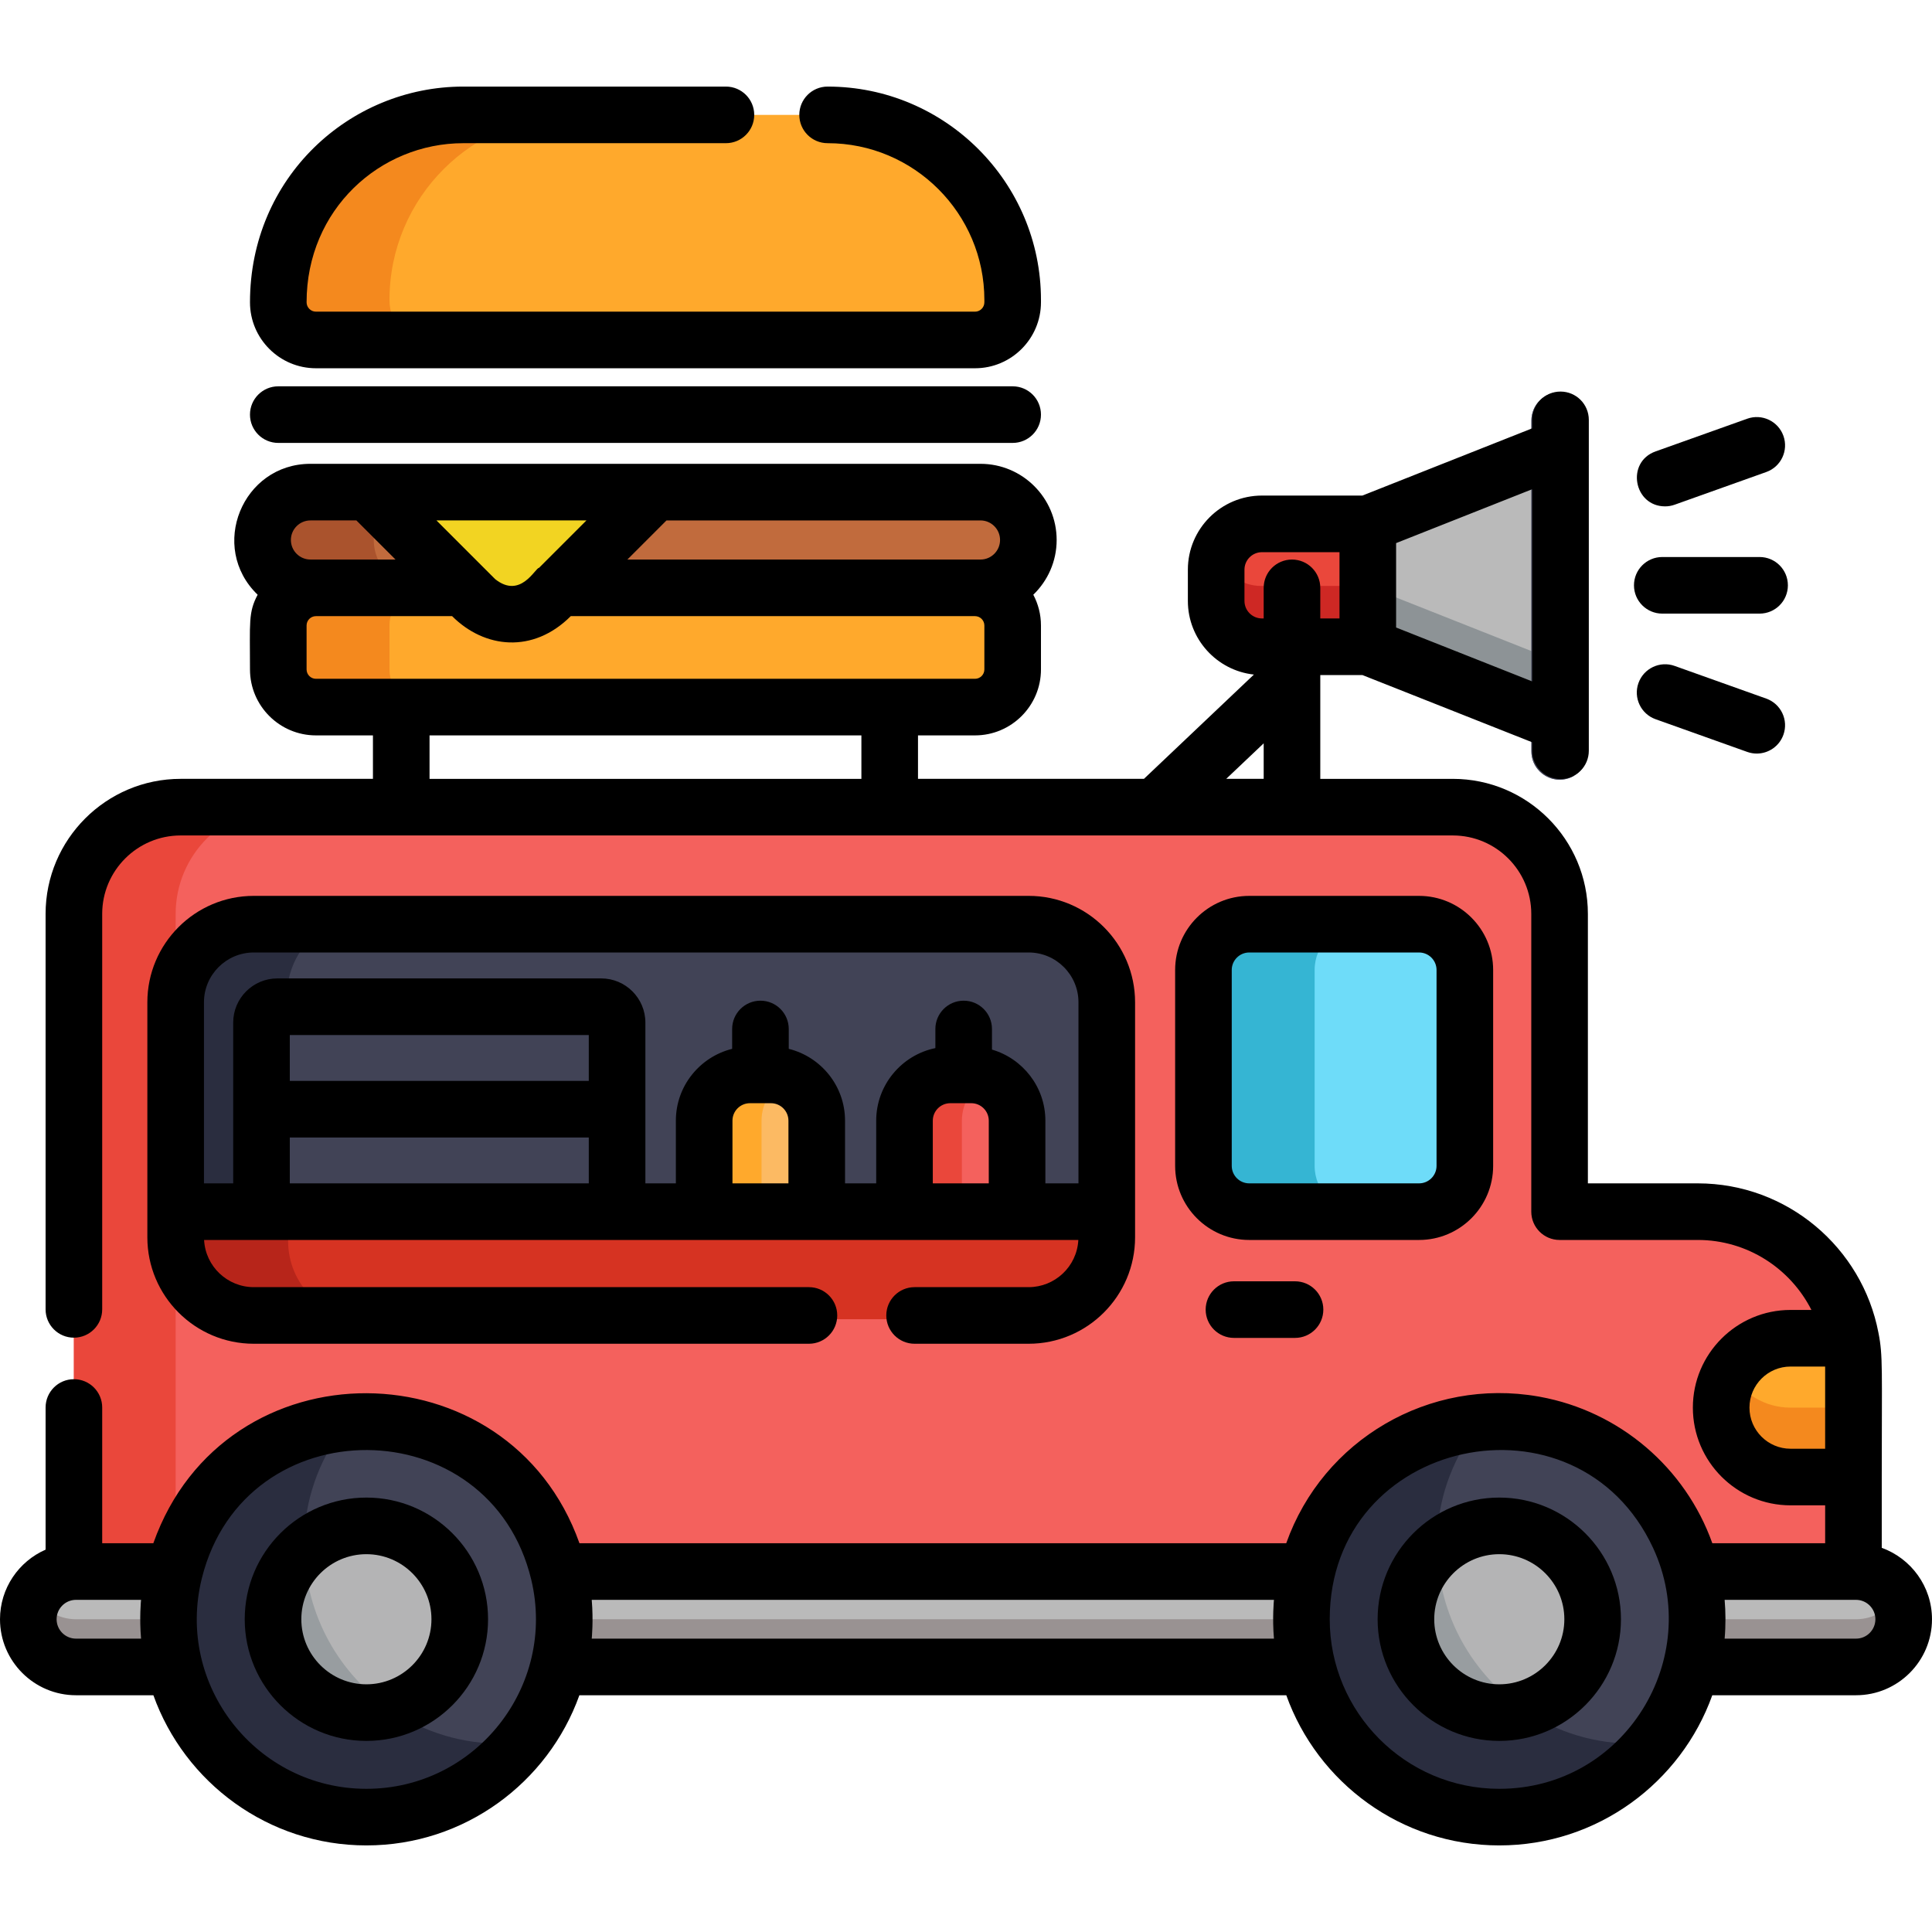 <?xml version="1.0" encoding="iso-8859-1"?>
<!-- Generator: Adobe Illustrator 19.0.0, SVG Export Plug-In . SVG Version: 6.00 Build 0)  -->
<svg version="1.1" id="Layer_1" xmlns="http://www.w3.org/2000/svg" xmlns:xlink="http://www.w3.org/1999/xlink" x="0px" y="0px"
	 viewBox="0 0 512.002 512.002" style="enable-background:new 0 0 512.002 512.002;" xml:space="preserve">
<path style="fill:#C16B3D;" d="M259.843,130.419c-6.011,0-168.113,0-177.569,0c-7.004,0-12.684,5.678-12.684,12.682
	c0,7.006,5.68,12.685,12.684,12.685c17.656,0,159.668,0,177.569,0c7.004,0,12.682-5.679,12.682-12.685
	C272.524,136.097,266.847,130.419,259.843,130.419z"/>
<polygon style="fill:#BABABA;" points="362.273,139.007 361.53,139.007 361.53,171.566 362.273,171.566 413.339,191.789 
	413.339,118.783 "/>
<polygon style="fill:#8D9396;" points="361.53,155.287 361.53,171.566 362.273,171.566 413.339,191.789 413.339,175.51 
	362.273,155.287 "/>
<path style="fill:#EA473B;" d="M334.227,139.007c-6.702,0-12.134,5.433-12.134,12.135v8.289c0,6.702,5.432,12.134,12.134,12.134
	h28.047v-32.559H334.227z"/>
<path style="fill:#CE2824;" d="M322.778,147.147c-0.437,1.253-0.686,2.593-0.686,3.995v8.289c0,6.702,5.432,12.134,12.134,12.134
	h28.047v-16.279h-28.047C328.926,155.287,324.432,151.883,322.778,147.147z"/>
<path style="fill:#5F6172;" d="M413.339,206.626c-4.142,0-7.5-3.358-7.5-7.5v-87.679c0-4.142,3.358-7.5,7.5-7.5
	c4.142,0,7.5,3.358,7.5,7.5v87.679C420.839,203.267,417.481,206.626,413.339,206.626z"/>
<path style="fill:#414356;" d="M413.339,199.125v-87.679c0-2.774,1.51-5.191,3.75-6.488c-1.104-0.64-2.382-1.012-3.75-1.012
	c-4.142,0-7.5,3.358-7.5,7.5v87.679c0,5.762,6.255,9.382,11.25,6.488C414.85,204.318,413.339,201.9,413.339,199.125z"/>
<path style="fill:#F4615D;" d="M449.923,321.105h-36.616v-78.907c0-15.624-12.666-28.292-28.292-28.292H47.874
	c-15.625,0-28.292,12.667-28.292,28.292c0,4.809,0,175.533,0,177.278c2.821,0,323.746,0,326.85,0c0,0.004,0,0.008-0.002,0.012
	c0.001-0.004,0.002-0.008,0.003-0.012h101.79c5.016,0,39.772,0,42.927,0c0.051-1.509,0.035,3.664,0.035-57.108
	C491.186,339.578,472.712,321.105,449.923,321.105z"/>
<g>
	<path style="fill:#EA473B;" d="M46.552,242.197c0-15.624,12.666-28.292,28.292-28.292h-26.97
		c-15.625,0-28.292,12.667-28.292,28.292c0,4.809,0,175.533,0,177.278c14.101,0,12.824,0,26.97,0
		C46.552,417.732,46.552,247.022,46.552,242.197z"/>
	<polygon style="fill:#EA473B;" points="346.431,419.489 346.434,419.477 346.433,419.477 	"/>
</g>
<path style="fill:#BABABA;" d="M491.859,416.477c-4.509,0-38.981,0-43.636,0c-6.78,0-421.358,0-428.082,0
	c-6.98,0-12.641,5.659-12.641,12.641c0,6.98,5.66,12.642,12.641,12.642c18.523,0,445.28,0,471.718,0
	c6.982,0,12.641-5.661,12.641-12.642C504.5,422.136,498.842,416.477,491.859,416.477z"/>
<path style="fill:#999292;" d="M491.859,429.118c-4.339,0-467.387,0-471.718,0c-4.676,0-8.749-2.546-10.936-6.321
	c-4.873,8.41,1.215,18.962,10.936,18.962c18.523,0,445.28,0,471.718,0c9.724,0,15.808-10.552,10.935-18.962
	C500.609,426.572,496.536,429.118,491.859,429.118z"/>
<path style="fill:#6EDCF9;" d="M388.201,308.969v-51.914c0-6.702-5.434-12.136-12.135-12.136h-45.003
	c-6.703,0-12.137,5.434-12.137,12.136v51.914c0,6.702,5.434,12.136,12.137,12.136h45.003
	C382.767,321.105,388.201,315.671,388.201,308.969z"/>
<path style="fill:#35B5D3;" d="M348.393,308.969v-51.914c0-6.702,5.434-12.136,12.137-12.136h-29.467
	c-6.703,0-12.137,5.434-12.137,12.136v51.914c0,6.702,5.434,12.136,12.137,12.136h29.467
	C353.827,321.105,348.393,315.671,348.393,308.969z"/>
<path style="fill:#FFA92C;" d="M456.128,373.041c0,10.156,8.232,18.39,18.389,18.39h16.668c0-31.919,0.215-31.781-0.73-36.78
	h-15.938C464.36,354.651,456.128,362.885,456.128,373.041z"/>
<path style="fill:#F4891E;" d="M458.608,363.846c-1.568,2.707-2.48,5.841-2.48,9.195c0,10.156,8.232,18.39,18.389,18.39h16.668
	v-18.39h-16.668C467.714,373.041,461.789,369.338,458.608,363.846z"/>
<path style="fill:#414356;" d="M293.309,327.904c0,11.435-9.27,20.704-20.705,20.704H67.255c-11.434,0-20.703-9.27-20.703-20.704
	v-62.279c0-11.435,9.27-20.706,20.703-20.706h205.348c11.436,0,20.705,9.271,20.705,20.706L293.309,327.904L293.309,327.904z"/>
<path style="fill:#2A2D3F;" d="M76.018,329.461v-65.392c0-8.281,4.63-15.479,11.441-19.15H67.255
	c-11.434,0-20.703,9.271-20.703,20.706v62.279c0,11.435,9.27,20.704,20.703,20.704H87.46
	C80.649,344.938,76.018,337.74,76.018,329.461z"/>
<g>
	<path style="fill:#FFA92C;" d="M258.388,155.786H148.153l-2.984,2.985c-5.318,5.318-13.941,5.318-19.26,0l-2.986-2.985H83.728
		c-5.51,0-9.98,4.468-9.98,9.98v11.644c0,5.512,4.471,9.98,9.98,9.98h174.659c5.512,0,9.98-4.469,9.98-9.98v-11.644
		C268.368,160.254,263.899,155.786,258.388,155.786z"/>
	<path style="fill:#FFA92C;" d="M219.324,30.444h-96.533c-27.087,0-49.044,21.955-49.044,49.042v0.626
		c0,5.512,4.471,9.981,9.98,9.981h174.659c5.14,0,9.98-3.889,9.98-10.606C268.368,52.4,246.411,30.444,219.324,30.444z"/>
</g>
<path style="fill:#AA532D;" d="M99.058,143.101c0-7.004,5.68-12.682,12.684-12.682c-28.353,0-18.592,0-29.47,0
	c-7.004,0-12.684,5.678-12.684,12.682c0,7.006,5.68,12.685,12.684,12.685c11.331,0,18.328,0,29.47,0
	C104.738,155.786,99.058,150.107,99.058,143.101z"/>
<g>
	<path style="fill:#F4891E;" d="M103.217,177.409v-11.644c0-5.512,4.471-9.98,9.98-9.98h-29.47c-5.51,0-9.98,4.468-9.98,9.98v11.644
		c0,5.512,4.471,9.98,9.98,9.98h29.47C107.687,187.39,103.217,182.921,103.217,177.409z"/>
	<path style="fill:#F4891E;" d="M103.217,79.486c0-27.087,21.957-49.042,49.044-49.042h-29.47
		c-27.087,0-49.044,21.955-49.044,49.042v0.626c0,5.512,4.471,9.981,9.98,9.981h29.47C108.096,90.093,103.217,86.241,103.217,79.486
		z"/>
</g>
<path style="fill:#FCBA63;" d="M204.308,284.859h-5.563c-6.701,0-12.135,5.433-12.135,12.135v25.111h29.833v-25.11
	C216.443,290.291,211.01,284.859,204.308,284.859z"/>
<path style="fill:#F4615D;" d="M257.401,284.859h-5.562c-6.701,0-12.135,5.433-12.135,12.135v25.111h29.833v-25.11
	C269.536,290.291,264.102,284.859,257.401,284.859z"/>
<path style="fill:#FFA92C;" d="M209.13,285.86c-1.479-0.641-3.107-1.001-4.822-1.001h-5.563c-6.701,0-12.135,5.433-12.135,12.135
	v25.111h15.206v-25.11C201.817,292.006,204.829,287.725,209.13,285.86z"/>
<path style="fill:#EA473B;" d="M262.223,285.86c-1.478-0.641-3.107-1.001-4.822-1.001h-5.562c-6.701,0-12.135,5.433-12.135,12.135
	v25.111h15.206v-25.11C254.91,292.006,257.922,287.725,262.223,285.86z"/>
<path style="fill:#D63322;" d="M46.552,322.105v6.8c0,11.435,9.27,20.704,20.703,20.704h205.348c11.436,0,20.705-9.27,20.705-20.704
	v-6.8H46.552z"/>
<path style="fill:#B7251A;" d="M76.354,328.904v-6.8H46.552v6.8c0,11.435,9.27,20.704,20.703,20.704h29.804
	C85.625,349.609,76.354,340.339,76.354,328.904z"/>
<g>
	<circle style="fill:#2A2D3F;" cx="397.328" cy="429.119" r="52.441"/>
	<circle style="fill:#2A2D3F;" cx="97.092" cy="429.119" r="52.441"/>
</g>
<g>
	<path style="fill:#414356;" d="M92.135,376.918c-28.701,35.884-0.313,89.26,45.925,84.921
		C166.708,426.021,138.48,372.571,92.135,376.918z"/>
	<path style="fill:#414356;" d="M397.33,376.678c-1.674,0-3.328,0.087-4.962,0.24c-28.619,35.782-0.467,89.274,45.925,84.921
		C465.576,427.726,441.36,376.678,397.33,376.678z"/>
</g>
<circle style="fill:#989DA0;" cx="97.102" cy="429.119" r="24.742"/>
<path style="fill:#B4B4B5;" d="M80.684,410.609c0.32,17.618,9.317,33.115,22.911,42.385c10.511-2.855,18.244-12.46,18.244-23.875
	C121.84,407.737,96.535,396.541,80.684,410.609z"/>
<circle style="fill:#989DA0;" cx="397.328" cy="429.119" r="24.741"/>
<path style="fill:#B4B4B5;" d="M380.916,410.609c0.32,17.618,9.316,33.115,22.91,42.384c10.512-2.855,18.243-12.46,18.243-23.874
	C422.07,407.708,396.739,396.565,380.916,410.609z"/>
<path style="fill:#F2D422;" d="M125.908,158.772c5.318,5.318,13.941,5.318,19.26,0l28.353-28.353H97.556L125.908,158.772z"/>
<path d="M97.098,396.874c-17.778,0-32.243,14.464-32.243,32.243c0,17.779,14.464,32.244,32.243,32.244s32.243-14.464,32.243-32.244
	C129.341,411.339,114.876,396.874,97.098,396.874z M97.098,446.361c-9.508,0-17.242-7.735-17.242-17.243
	c0-9.507,7.734-17.242,17.242-17.242s17.242,7.735,17.242,17.242C114.34,438.625,106.606,446.361,97.098,446.361z"/>
<path d="M397.328,396.874c-17.777,0-32.241,14.464-32.241,32.243c0,17.779,14.463,32.244,32.241,32.244
	c17.778,0,32.243-14.464,32.243-32.244C429.571,411.339,415.107,396.874,397.328,396.874z M397.328,446.361
	c-9.506,0-17.24-7.735-17.24-17.243c0-9.507,7.734-17.242,17.24-17.242c9.508,0,17.242,7.735,17.242,17.242
	C414.571,438.625,406.836,446.361,397.328,446.361z"/>
<path d="M498.686,410.193v-18.761c0-28.529,0.355-32.076-0.882-38.26c-4.314-22.504-24.137-39.567-47.881-39.567h-29.116v-71.406
	c0-19.735-16.056-35.792-35.792-35.792h-35.124v-27.512h11.16l45.003,17.822v2.239c0,4.142,3.357,7.5,7.5,7.5s7.5-3.358,7.5-7.5
	v-7.336c0-10.911,0-69.145,0-80.35c0-4.142-3.357-7.5-7.5-7.5s-7.5,3.358-7.5,7.5v2.239l-45.003,17.822h-26.618
	c-10.826,0-19.635,8.808-19.635,19.635v8.29c0,10.105,7.676,18.447,17.501,19.514l-29.138,27.633H243.28v-11.516h15.107
	c9.639,0,17.48-7.842,17.48-17.48v-11.644c0-2.944-0.739-5.717-2.03-8.154c3.806-3.673,6.187-8.815,6.187-14.51
	c0-11.128-9.054-20.182-20.182-20.182H173.52H97.557H82.273c-18.053,0-27.066,22.082-13.995,34.694
	c-2.493,4.705-2.03,7.294-2.03,19.796c0,9.639,7.842,17.48,17.48,17.48h15.105v11.516H47.874c-19.735,0-35.792,16.056-35.792,35.792
	V347c0,4.142,3.357,7.5,7.5,7.5s7.5-3.358,7.5-7.5V242.197c0-11.464,9.327-20.791,20.791-20.791h337.142
	c11.464,0,20.791,9.327,20.791,20.791v78.907c0,4.142,3.357,7.5,7.5,7.5h36.616c13.144,0,24.549,7.555,30.125,18.546h-5.53
	c-14.275,0-25.89,11.614-25.89,25.89s11.613,25.891,25.89,25.891h9.168v10.045h-29.9c-7.136-20.012-24.547-34.952-45.669-38.807
	c-0.145-0.027-0.289-0.052-0.434-0.078c-28.87-5.051-57.064,11.392-66.818,38.885H153.563c-18.667-52.613-94-53.4-112.928,0H27.083
	v-35.974c0-4.142-3.357-7.5-7.5-7.5s-7.5,3.358-7.5,7.5v37.669C4.979,413.787,0,420.878,0,429.117
	c0,11.106,9.035,20.142,20.141,20.142h20.509c8.293,23.17,30.461,39.798,56.447,39.798s48.154-16.626,56.447-39.798h187.339
	c8.293,23.17,30.46,39.798,56.445,39.798c25.986,0,48.156-16.626,56.449-39.798h38.083c11.105,0,20.141-9.036,20.141-20.142
	C512,420.411,506.436,412.999,498.686,410.193z M406.055,180.583l-36.071-14.285V143.93l36.071-14.285V180.583z M329.799,159.259
	v-8.29c0-2.556,2.079-4.635,4.635-4.635h20.549v17.561h-5.092v-8.108c0-4.142-3.357-7.5-7.5-7.5c-4.143,0-7.5,3.358-7.5,7.5v8.108
	h-0.457C331.879,163.895,329.799,161.815,329.799,159.259z M334.892,196.989v9.416h-9.929L334.892,196.989z M265.025,143.101
	c0,2.859-2.324,5.185-5.182,5.185h-1.455h-92.127l10.366-10.366h83.215C262.7,137.919,265.025,140.244,265.025,143.101z
	 M155.414,137.919l-12.563,12.563l0,0c-1,0-4.885,8.387-11.638,2.984l0,0l-15.548-15.547H155.414z M82.273,137.919h12.176
	c6.36,6.36,4.008,4.008,10.366,10.366c-13.177,0-9.275,0-22.542,0c-2.858,0-5.184-2.326-5.184-5.185
	C77.09,140.244,79.415,137.919,82.273,137.919z M81.248,177.409v-11.644c0-1.367,1.112-2.479,2.48-2.479h36.088
	c8.58,8.58,21.456,9.988,31.445,0h107.127c1.368,0,2.48,1.112,2.48,2.479v11.644c0,1.368-1.112,2.48-2.48,2.48H83.729
	C82.36,179.89,81.248,178.777,81.248,177.409z M113.834,194.89h114.445v11.516H113.834V194.89z M474.517,383.931
	c-6.004,0-10.889-4.885-10.889-10.89c0-6.005,4.885-10.89,10.889-10.89h9.162c0.007,1.096,0.005-4.936,0.005,21.779h-9.167V383.931z
	 M37.381,434.259H20.141c-2.835,0-5.141-2.307-5.141-5.142c0-2.834,2.306-5.141,5.141-5.141h17.239
	C37.373,424.066,36.905,428.742,37.381,434.259z M97.098,474.057c-29.074,0-50.72-27.442-43.583-55.892
	c11.384-45.469,76.398-45.069,87.284,0.514C147.506,446.875,126.081,474.057,97.098,474.057z M337.612,434.259H156.815
	c0.004-0.046,0.477-4.734,0.001-10.282h180.797C337.605,424.061,337.139,428.734,337.612,434.259z M397.328,474.057
	c-24.951,0-44.937-20.369-44.937-44.939c0-48.213,65.573-62.166,85.695-18.9C451.619,439.327,430.641,474.057,397.328,474.057z
	 M491.86,434.259h-34.813c0.307-3.559,0.275-7.09,0-10.282h34.104h0.709c2.835,0,5.141,2.306,5.141,5.141
	C497,431.952,494.695,434.259,491.86,434.259z"/>
<path d="M395.701,308.969v-51.914c0-10.827-8.809-19.636-19.635-19.636h-45.003c-10.828,0-19.637,8.809-19.637,19.636v51.914
	c0,10.827,8.809,19.636,19.637,19.636h45.003C386.893,328.605,395.701,319.796,395.701,308.969z M326.426,308.969v-51.914
	c0-2.556,2.08-4.636,4.637-4.636h45.003c2.556,0,4.635,2.08,4.635,4.636v51.914c0,2.556-2.079,4.636-4.635,4.636h-45.003
	C328.506,313.605,326.426,311.525,326.426,308.969z"/>
<path d="M327.016,339.56c-4.143,0-7.5,3.358-7.5,7.5c0,4.142,3.357,7.5,7.5,7.5h16.182c4.143,0,7.5-3.358,7.5-7.5
	c0-4.142-3.357-7.5-7.5-7.5H327.016z"/>
<path d="M272.603,341.109h-30.226c-4.143,0-7.5,3.358-7.5,7.5c0,4.142,3.357,7.5,7.5,7.5h30.226
	c15.553,0,28.206-12.652,28.206-28.205v-6.8v-55.48c0-15.553-12.652-28.207-28.206-28.207H67.255
	c-15.551,0-28.204,12.653-28.204,28.207v55.48v6.8c0,15.552,12.652,28.205,28.204,28.205h147.122c4.143,0,7.5-3.358,7.5-7.5
	c0-4.142-3.357-7.5-7.5-7.5H67.255c-6.958,0-12.793-5.457-13.168-12.504c23.895,0,84.73,0,109.445,0h23.078h29.833
	c7.424,0,61.984,0,69.329,0C285.396,335.703,279.505,341.109,272.603,341.109z M67.255,252.418h205.348
	c7.281,0,13.205,5.924,13.205,13.206v47.98h-8.771v-16.61c0-8.923-5.988-16.46-14.152-18.841v-5.459c0-4.142-3.357-7.5-7.5-7.5
	s-7.5,3.358-7.5,7.5v5.065c-8.937,1.835-15.68,9.762-15.68,19.234v16.61h-8.26v-16.61c0-9.197-6.366-16.916-14.916-19.038v-5.262
	c0-4.142-3.357-7.5-7.5-7.5c-4.143,0-7.5,3.358-7.5,7.5v5.262c-8.55,2.122-14.916,9.84-14.916,19.038v16.61h-8.078v-42.608
	c0-6.453-5.249-11.702-11.701-11.702H73.501c-6.452,0-11.701,5.25-11.701,11.702v42.608h-7.748v-47.98
	C54.052,258.343,59.975,252.418,67.255,252.418z M156.032,286.448H76.801v-12.154h79.232V286.448z M76.801,313.605v-12.155h79.232
	v12.155H76.801z M194.111,313.605v-16.61c0-2.556,2.079-4.635,4.635-4.635h5.563c2.556,0,4.635,2.079,4.635,4.635v16.61
	L194.111,313.605L194.111,313.605z M247.204,313.605v-16.61c0-2.556,2.079-4.635,4.635-4.635h5.563c2.556,0,4.635,2.079,4.635,4.635
	v16.61L247.204,313.605L247.204,313.605z"/>
<path d="M73.747,117.378h194.621c4.143,0,7.5-3.358,7.5-7.5s-3.357-7.5-7.5-7.5H73.747c-4.143,0-7.5,3.358-7.5,7.5
	S69.605,117.378,73.747,117.378z"/>
<path d="M83.729,97.593h174.659c9.639,0,17.48-7.842,17.48-17.48v-0.626c0-31.178-25.366-56.542-56.544-56.542
	c-4.143,0-7.5,3.358-7.5,7.5s3.357,7.5,7.5,7.5c22.907,0,41.544,18.635,41.544,41.542v0.626c0,1.368-1.112,2.48-2.48,2.48H83.729
	c-1.368,0-2.48-1.113-2.48-2.48c0-24.576,19.45-42.168,41.544-42.168h69.585c4.143,0,7.5-3.358,7.5-7.5s-3.357-7.5-7.5-7.5h-69.585
	c-30.217,0-56.544,24.166-56.544,57.168C66.247,89.751,74.089,97.593,83.729,97.593z"/>
<path d="M440.523,162.615h25.788c4.143,0,7.5-3.358,7.5-7.5c0-4.142-3.357-7.5-7.5-7.5h-25.788c-4.143,0-7.5,3.358-7.5,7.5
	C433.022,159.257,436.38,162.615,440.523,162.615z"/>
<path d="M441.273,134.193c0.837,0,1.688-0.141,2.521-0.438l24.289-8.665c3.9-1.392,5.936-5.683,4.543-9.584
	c-1.393-3.902-5.685-5.933-9.584-4.544l-24.289,8.665C430.819,122.458,432.951,134.193,441.273,134.193z"/>
<path d="M468.082,185.138l-24.289-8.665c-3.901-1.393-8.193,0.642-9.584,4.544c-1.393,3.901,0.643,8.192,4.543,9.584l24.289,8.665
	c0.833,0.297,1.684,0.438,2.521,0.438c3.081,0,5.97-1.914,7.063-4.982C474.018,190.821,471.983,186.53,468.082,185.138z"/>
<g>
</g>
<g>
</g>
<g>
</g>
<g>
</g>
<g>
</g>
<g>
</g>
<g>
</g>
<g>
</g>
<g>
</g>
<g>
</g>
<g>
</g>
<g>
</g>
<g>
</g>
<g>
</g>
<g>
</g>
</svg>
